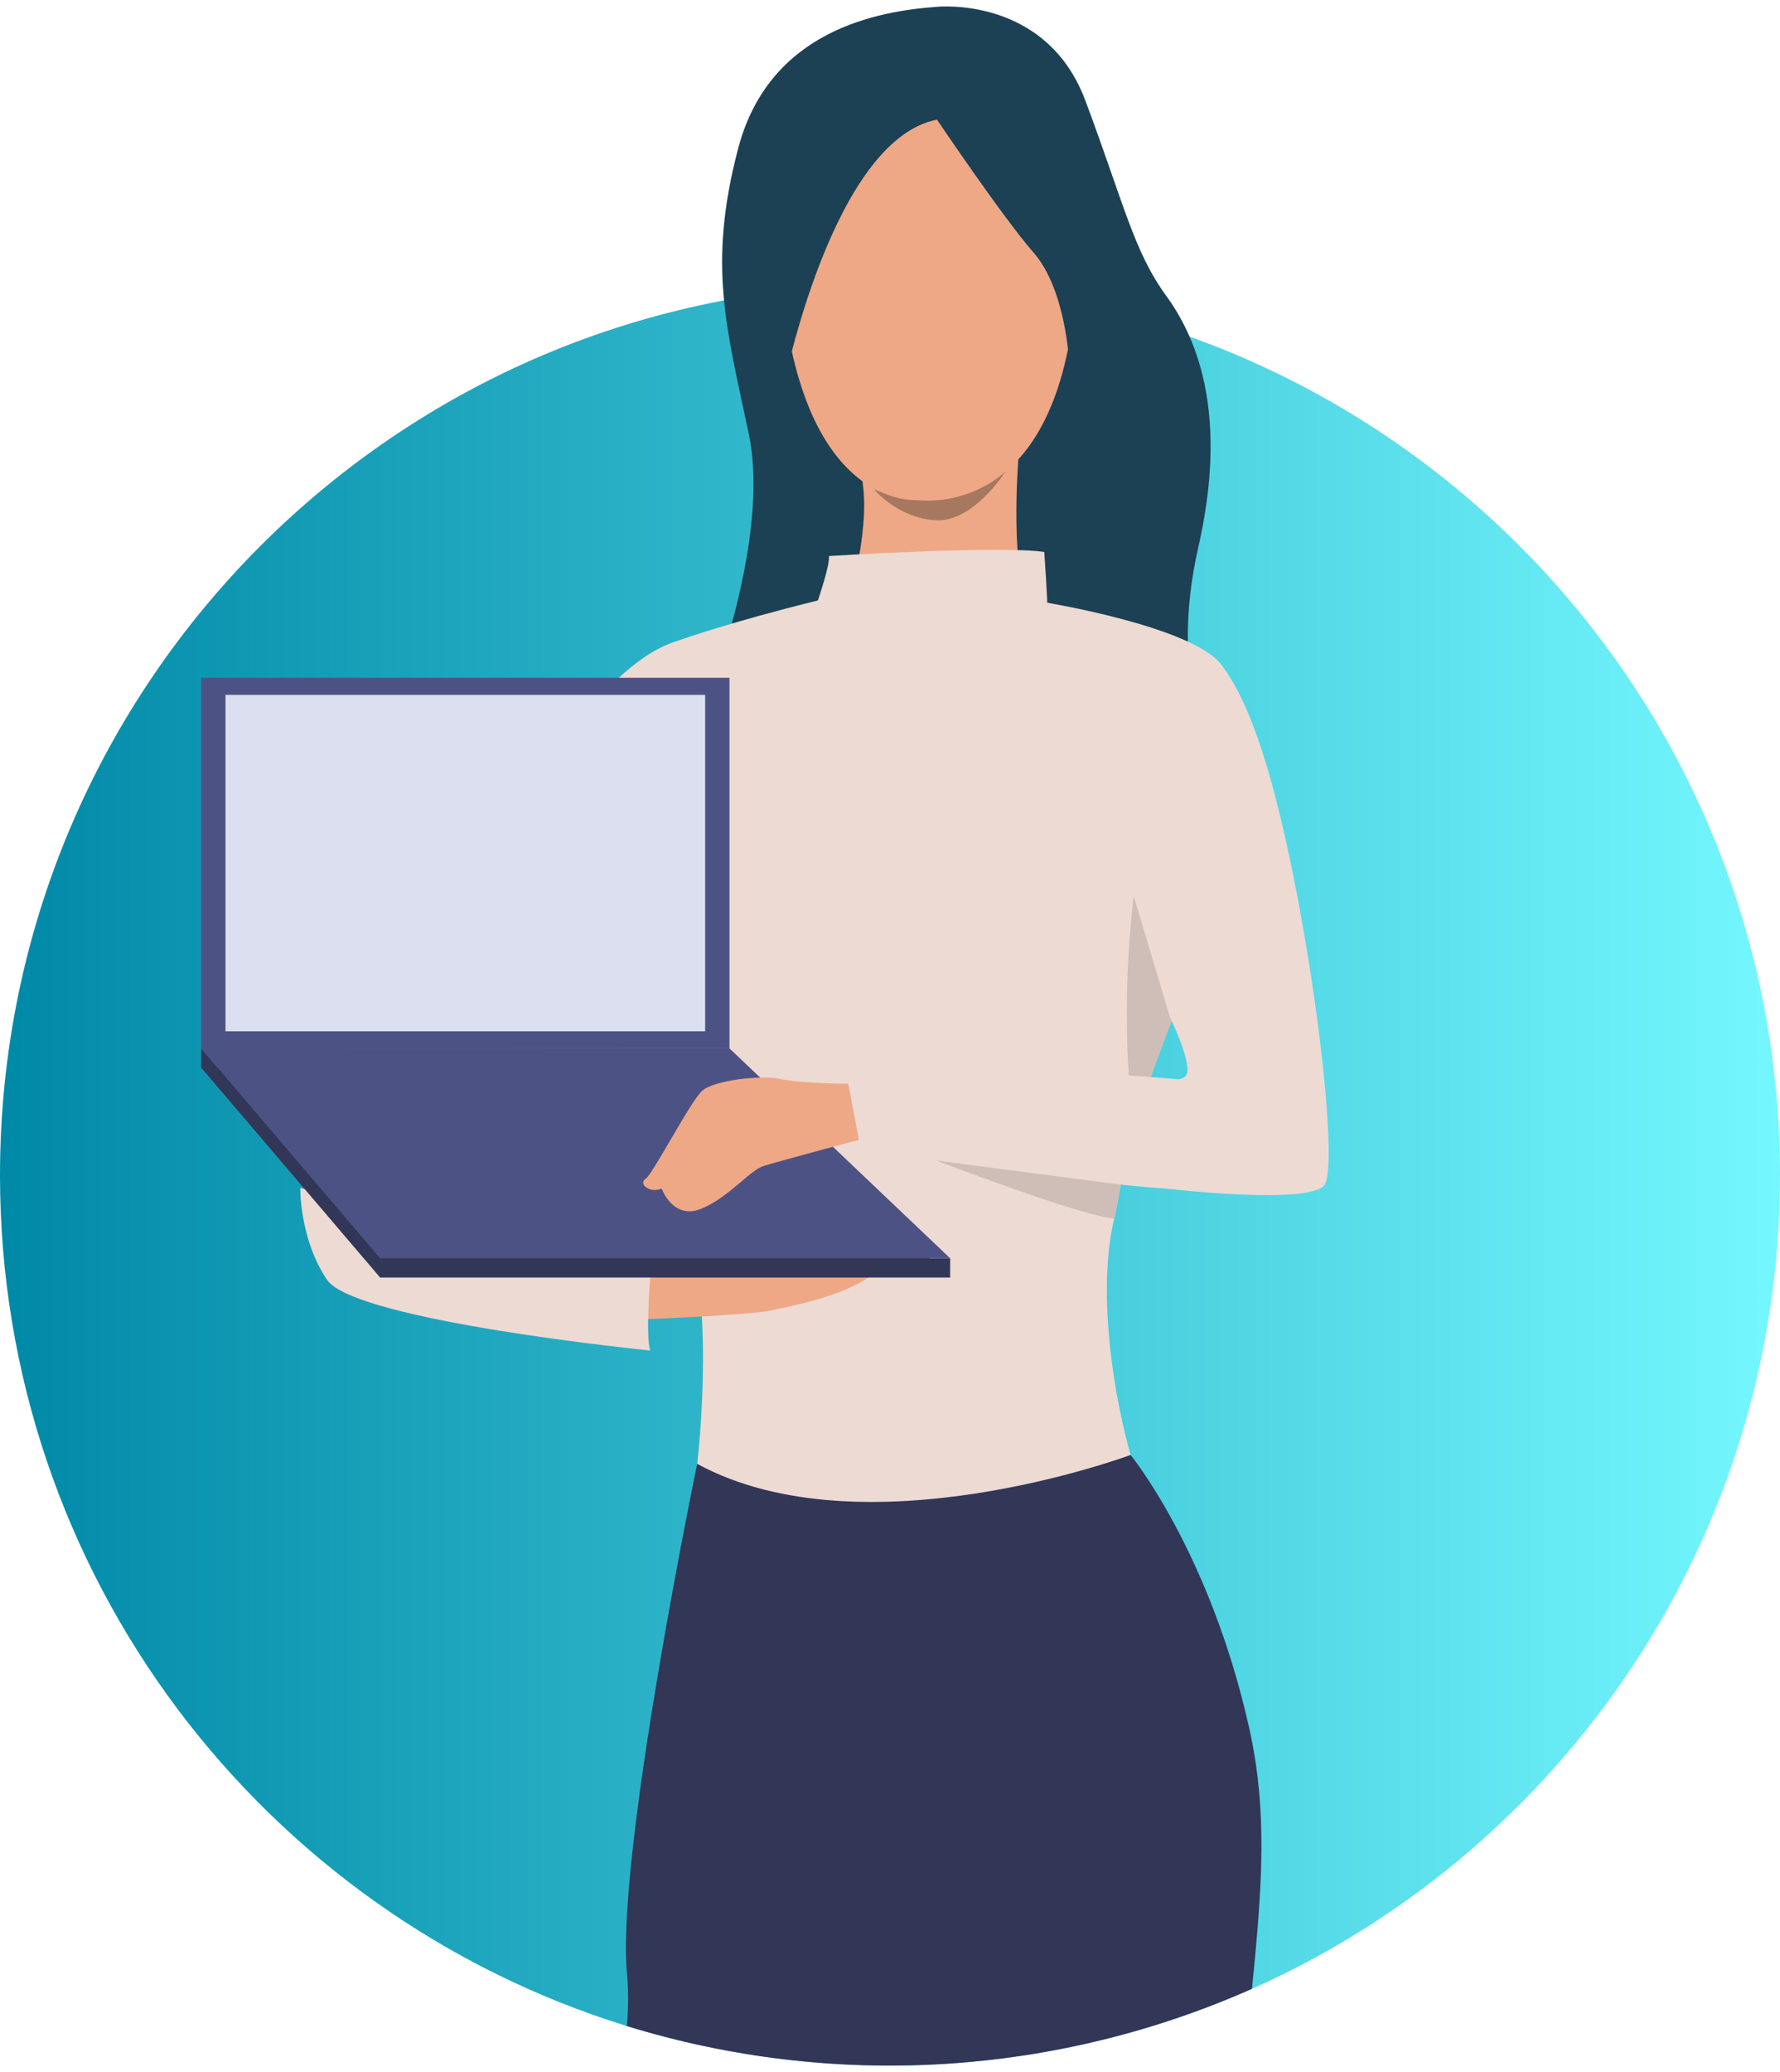 <?xml version="1.0" encoding="UTF-8"?> <svg xmlns="http://www.w3.org/2000/svg" width="220" height="256" viewBox="0 0 220 256" fill="none"><g clip-path="url(#clip0_20_155)"><path d="M220 145.204C220 190.023 193.192 228.583 154.739 245.718C130.383 256.52 102.942 258.153 77.477 250.317C32.598 236.454 0 194.633 0 145.204C0 84.438 49.245 35.206 109.998 35.206C170.751 35.206 220 84.438 220 145.204Z" fill="url(#paint0_linear_20_155)"></path><path d="M154.739 245.714C130.383 256.516 102.942 258.149 77.477 250.312C77.666 248.215 77.676 246.106 77.507 244.007C76.044 229.578 86.171 180.852 86.171 180.852L139.735 179.754C139.735 179.754 149.532 191.743 154.383 213.446C156.691 223.766 156.013 232.928 154.739 245.714Z" fill="#323657"></path><path d="M115.81 0.841C115.81 0.841 129.299 -0.57 134.159 12.456C139.019 25.483 140.13 31.037 144.17 36.592C148.211 42.146 151.745 51.639 148.108 67.594C144.471 83.55 149.622 92.339 149.622 92.339L118.718 86.278L87.406 86.381C87.406 86.381 95.281 66.685 92.553 53.659C89.826 40.632 87.406 32.856 91.241 18.315C95.076 3.775 108.419 1.368 115.81 0.841Z" fill="#1C4154"></path><path d="M125.859 56.781C125.859 56.781 124.697 71.176 127.472 75.491C130.247 79.806 125.1 85.656 114.502 83.641C103.903 81.625 104.516 75.632 104.516 75.632C104.568 75.276 107.574 66.132 106.618 59.638C105.576 52.561 125.859 56.781 125.859 56.781Z" fill="#EEA886"></path><path d="M137.715 150.561C135.892 158.046 136.934 169.657 139.731 179.758C139.731 179.758 106.742 192.056 86.171 180.856C86.171 180.856 88.363 162.962 85.077 151.398C81.792 139.834 64.626 99.537 64.626 99.537C64.626 99.537 73.754 82.62 83.25 79.334C92.746 76.049 103.581 73.591 103.581 73.591H126.104C126.104 73.591 140.915 77.451 144.23 78.493L146.448 116.822C146.448 116.822 142.292 132.302 140.095 138.955C139.546 140.619 138.993 143.673 138.53 146.358C138.204 148.112 137.925 149.686 137.715 150.561Z" fill="#EDDAD3"></path><path d="M78.583 163.043C78.583 163.043 93.012 162.469 95.286 161.902C97.559 161.336 110.058 159.479 110.972 152.985C111.885 146.491 78.583 155.211 78.583 155.211V163.043Z" fill="#EEA886"></path><path d="M80.372 157.729C80.372 157.729 79.763 165.274 80.372 166.856C80.372 166.856 43.81 163.206 40.4 158.093C36.99 152.981 37.115 146.77 37.115 146.77L80.372 157.729Z" fill="#EDDAD3"></path><path d="M101.072 74.234C101.072 74.234 102.612 69.752 102.453 68.697C102.453 68.697 123.629 67.384 129.068 68.195C129.068 68.195 129.497 74.2 129.445 75.543C129.394 76.885 104.885 81.007 101.072 74.234Z" fill="#EDDAD3"></path><path d="M144.93 125.843C144.93 125.843 142.287 132.675 140.096 139.324C137.857 120.644 140.868 105.782 140.868 105.782C141.116 115.75 144.93 125.843 144.93 125.843Z" fill="#CFBEB8"></path><path d="M117.435 157.836H46.98L24.865 131.903H90.16L117.435 157.836Z" fill="#323657"></path><path d="M90.16 83.739H24.865V129.527H90.16V83.739Z" fill="#4D5285"></path><path d="M87.153 85.85H27.872V127.417H87.153V85.85Z" fill="#DBDFF0"></path><path d="M117.435 155.46V157.836L111.752 155.46H117.435Z" fill="#323657"></path><path d="M24.865 129.527V131.903L28.326 133.589L24.865 129.527Z" fill="#323657"></path><path d="M117.435 155.46H46.98L24.865 129.527H90.16L117.435 155.46Z" fill="#4D5285"></path><path d="M104.658 133.894C104.658 133.894 99.318 133.894 96.324 133.284C94.012 132.813 88.26 133.46 86.793 134.76C85.326 136.06 80.672 145.11 79.78 145.659C78.888 146.208 80.231 147.49 81.779 146.847C81.779 146.847 83.199 150.806 86.707 149.326C90.216 147.846 92.596 144.608 94.428 144.038C96.259 143.467 106.961 140.606 106.961 140.606C106.961 140.606 107.416 132.928 104.658 133.894Z" fill="#EEA886"></path><path d="M142.403 133.074C138.491 132.778 132.079 132.362 126.829 132.337C118.679 132.302 104.701 133.194 104.701 133.194L106.373 141.94C106.373 141.94 131.105 145.955 144.616 146.899C144.616 146.899 162.443 148.949 163.768 146.289C165.093 143.63 163.339 126.559 160.427 111.165C157.514 95.771 154.546 86.913 150.99 82.161C147.434 77.408 129.257 74.44 129.257 74.44L144.612 125.701C144.612 125.701 146.89 130.338 146.757 132.337C146.718 132.946 146.298 133.237 145.727 133.344C145.328 133.31 144.441 133.233 143.24 133.139L142.403 133.074Z" fill="#EDDAD3"></path><path d="M138.513 146.358C138.204 148.112 137.925 149.687 137.715 150.562C133.636 150.248 115.707 143.381 115.707 143.381L138.513 146.358Z" fill="#CFBEB8"></path><path d="M108.029 60.453C110.703 61.556 113.623 61.927 116.488 61.526C119.353 61.126 122.059 59.969 124.328 58.175C124.328 58.175 120.331 64.579 115.617 64.279C110.903 63.979 108.029 60.453 108.029 60.453Z" fill="#A77860"></path><path d="M117.573 8.596C117.573 8.596 135.442 11.169 132.825 37.548C130.209 63.927 114.442 61.83 113.391 61.804C112.34 61.778 97.568 62.353 96.294 30.171C96.294 30.171 95.698 6.374 117.573 8.596Z" fill="#EEA886"></path><path d="M115.81 14.781C115.81 14.781 123.891 26.791 127.768 31.239C131.646 35.687 132.092 44.27 132.092 44.27C132.092 44.27 138.624 36.291 135.892 27.001C133.16 17.71 126.683 -0.369 110.324 5.186C93.965 10.74 94.938 35.562 96.86 47.684C96.86 47.684 102.886 17.303 115.81 14.781Z" fill="#1C4154"></path></g><defs><linearGradient id="paint0_linear_20_155" x1="1.41553e-06" y1="145.204" x2="220" y2="145.204" gradientUnits="userSpaceOnUse"><stop stop-color="#0089A7"></stop><stop offset="1" stop-color="#74F7FE"></stop></linearGradient><clipPath id="clip0_20_155"><rect width="220" height="254.404" fill="white" transform="translate(0 0.798)"></rect></clipPath></defs></svg> 